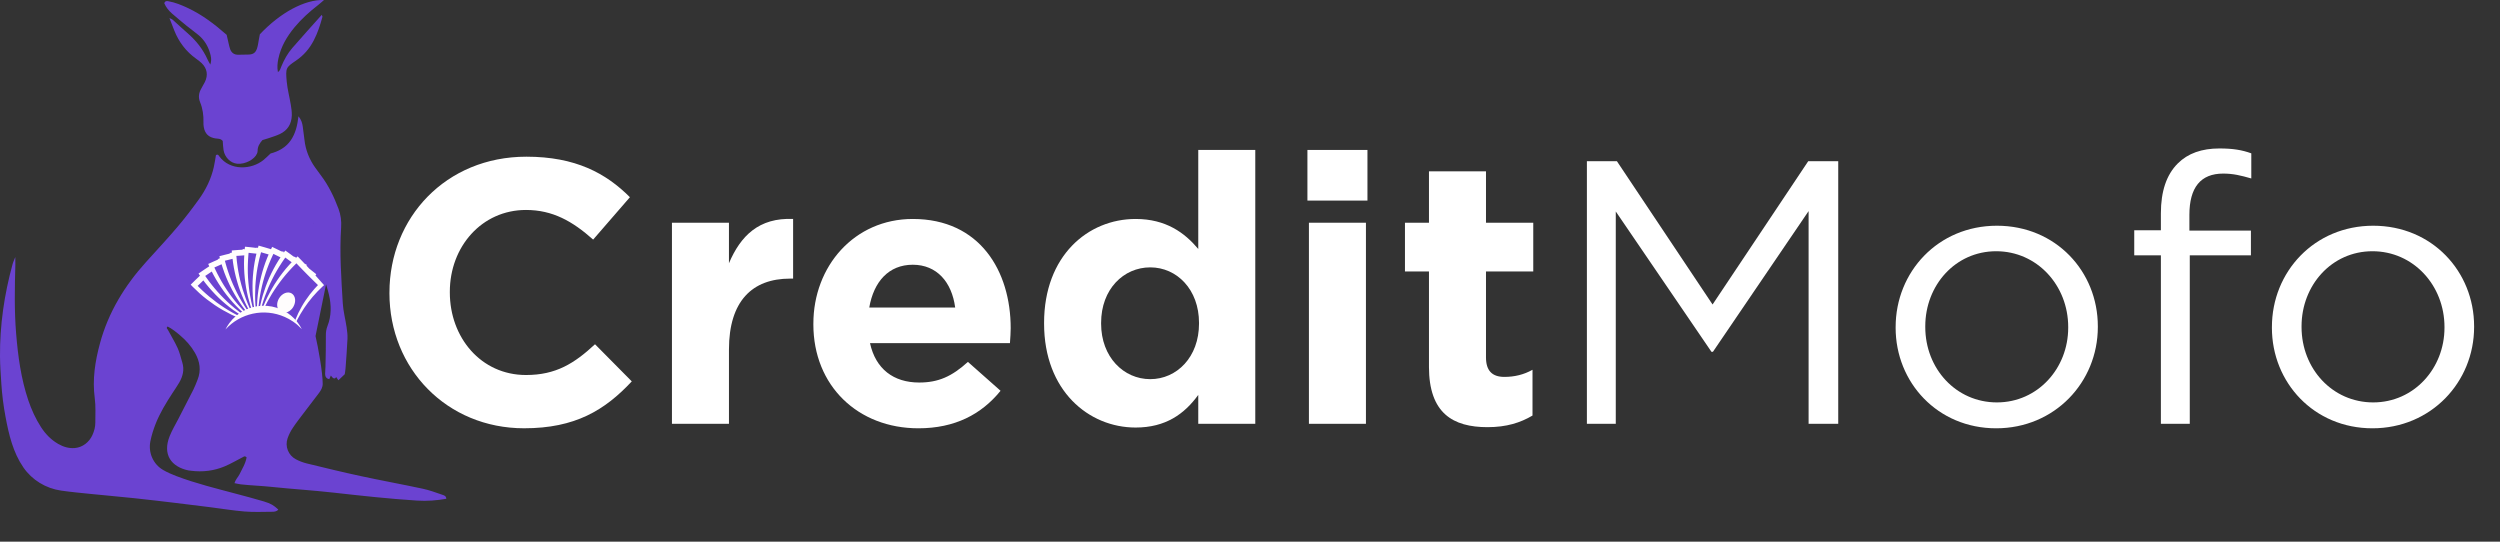 <?xml version="1.0" encoding="UTF-8"?>
<svg id="logo" xmlns="http://www.w3.org/2000/svg" viewBox="0 0 2234.47 484.12">
  <rect x="0" y="0" width="2234.47" height="484.12" fill="#333333" stroke="none"/>
  <defs>
    <style>
      .cls-1 {
        fill: #fff;
      }

      .cls-2 {
        fill: #6b43d1;
      }

      .cls-3 {
        fill: #fffdfd;
      }
    </style>
  </defs>
  <g>
    <path class="cls-2" d="M280.67,311.15c-6.78-3.24-6.67-2.8-6.78-3.24-2.23-5.48-6.54-8.84-11.92-6.05-1.85.96-1.56-4.59-2.97-3.03-1.42,1.57.9-5.03-.09-3.14-2.12,4.04-1.53-3.02-3.62,1.04-3.31,6.45-2.99-7.19-6.74-1.01-2.48,4.08-2.31-3.01-5.42.67h-6.69c-1.05,1.24-13.7,3.33-13.28,1.76s8.18-1.67,8.65-3.38c4.17-15.2.63,16.87,4.63,1.62,1.43-5.46-14.05,4.44-13.41-1.18.76-6.67-2.12,12.55-8.14,8.37-2.86-1.98-8.2,6.32-12.28,13"/>
    <path class="cls-2" d="M280.67,311.15c2.09,9.5,1.69,12.78,1.76,22.47.03,3.76,3.1-20.59,1.22-17.34-.55.94-2.45-6.09-2.98-5.13-1.91,3.48,3.19,2.37,0,0"/>
    <path class="cls-2" d="M295.85,232.46c12.28-13-19.56-19.85-15.62-33.25,1.07,2.63-21.34-.18-20.91,1.31,2.83,9.8,5.59,19.62,8.43,29.41.26.88.99,1.62,1.84,2.96,2.4-6.67,5.38-11.89,11.72-13.65,4.12,1.44,4.17,4.56,4,7.49-.41,7.16,1.54,13.8,3.82,20.44,1.82,5.33,3.58,10.7,4.86,16.18,2.2,9.4,2.34,18.84-1.29,28.03-1.03,2.62-1.48,5.43-1.45,8.25.11,9.44-.18,18.88-.36,28.31-.04,2.15-.35,4.29-.3,6.44.05,2.32,1.08,4.05,3.74,4.51.5-1.21.99-2.39,1.37-3.29,1.67,2.55,3.57,3.78,4.72,1.34.59.86,1.17,1.69,2.03,2.93,2.02-1.92,3.93-3.72,5.68-5.39.27-1.97.59-3.55.7-5.15.63-8.84,1.35-17.68,1.74-26.53.15-3.44-.28-6.95-.79-10.38-1.06-7.16-3-14.26-3.42-21.45-1.31-22.53-2.99-45.07-1.46-67.67.38-5.64-.33-11.32-2.32-16.61-3.98-10.61-8.84-20.75-15.69-29.85-1.77-2.35-3.51-4.73-5.23-7.13-5.17-7.23-8.53-15.62-9.5-24.46-.45-4.03-1-8.05-1.56-12.07-.4-2.83-.99-5.61-3.82-9.26-1.01,8.54-2.76,15.46-6.88,21.47-4.49,6.55-11.08,9.96-18.06,11.8-2.36,2.18-4.24,4.1-6.32,5.8-10.66,8.73-29.92,9.94-39.64-3.4-.52-.72-1.04-1.98-2.86-.96-.6,3.38-1.1,7.09-1.93,10.73-2.4,10.64-7.15,20.28-13.49,29.04-6.13,8.48-12.51,16.82-19.29,24.79-9.06,10.63-18.6,20.86-27.96,31.23-19,21.04-33.42,44.68-40.94,72.23-4.41,16.18-6.97,32.47-4.71,49.36.96,7.14.48,14.48.5,21.73.01,3.9-1,7.62-2.61,11.15-2.88,6.33-8.76,10.97-15.69,11.56-5.28.45-10.21-1.01-14.79-3.63-6.44-3.69-11.44-8.85-15.44-15.04-4.83-7.49-8.51-15.53-11.36-23.96-6.54-19.38-9.25-39.5-10.91-59.91-1.65-20.32-1.23-40.72-.68-61.1.06-2.06-.04-4.25-.04-7.09-.69,1.7-1,2.42-1.28,3.15-.38,1-.82,1.99-1.1,3.02C3.86,262.97-.21,290.53,0,318.64c.07,8.07.67,16.14,1.19,24.2.64,10.02,1.92,19.98,3.77,29.85,2.97,15.87,6.72,31.65,15.87,44.99,7.79,11.37,20.11,18.83,33.75,20.81,8.78,1.27,17.63,2.08,26.46,2.98,13.09,1.34,26.2,2.46,39.29,3.84,12.28,1.3,24.54,2.78,36.81,4.23,10.13,1.2,20.25,2.47,30.38,3.75,10.39,1.31,20.74,3.04,31.16,3.89,8.01.65,16.11.28,24.16.23,2.1-.01,4.36-.05,5.91-1.95-3.98-3.73-6.46-5.34-13.07-7.33-7.96-2.39-16.02-4.48-24.05-6.64-18.14-4.86-36.42-9.29-54.01-15.97-4.04-1.53-8.05-3.29-11.78-5.44-8.96-5.15-13.5-15.63-11.42-25.75,1.08-5.27,2.69-10.49,4.67-15.49,3.86-9.78,9.34-18.74,15.06-27.52,2.05-3.15,4.23-6.23,6.1-9.49,3.17-5.54,4.65-11.44,2.7-17.79-1.33-4.35-2.33-8.87-4.2-12.98-2.56-5.6-5.84-10.87-8.72-16.32-.39-.74-1.8-1.47-.23-2.92,4,1.99,7.5,4.83,10.96,7.74,5.4,4.53,10.03,9.71,13.54,15.86,4.36,7.64,5.63,15.59,2.28,23.96-1.2,2.99-2.32,6.03-3.76,8.9-4.34,8.64-8.82,17.2-13.24,25.8-2.7,5.26-5.8,10.35-7.97,15.82-6.44,16.19,1.27,27.32,16.82,30.55.79.16,1.6.19,2.4.3,10.35,1.32,20.43.08,30.01-3.94,5.42-2.27,10.52-5.32,15.78-8,1.1-.56,2.19-1.73,3.79,0-.5,2.67-1.44,5.4-2.75,8.02-1.2,2.4-2.39,4.81-3.63,7.19-1.3,2.49-3.48,4.53-4.47,7.81,2.21.42,3.93.88,5.63,1.07,9.06,1.02,18.19,1.28,27.25,2.24,18.56,1.96,37.21,3.08,55.76,5.17,24.82,2.79,49.65,5.52,74.58,7.1,8.8.56,17.5-.08,26.13-1.61-.12-2.5-1.92-3.03-3.29-3.5-5.83-1.98-11.65-4.19-17.65-5.47-18.63-3.99-37.39-7.4-56.01-11.42-16-3.45-31.9-7.34-47.8-11.21-3.36-.82-6.69-2.11-9.75-3.73-6.75-3.57-9.9-11.57-7.36-18.77,1.18-3.33,2.83-6.59,4.81-9.52,3.29-4.9,6.96-9.55,10.52-14.26,4.21-5.57,8.54-11.05,12.71-16.66,1.76-2.38,3.3-4.98,3.32-8.08.09-9.95-4.07-33.08-6.41-42.81"/>
    <path class="cls-2" d="M167.32,23.44c3.33,2.71,6.86,5.18,10.15,7.94,5.08,4.26,8.42,9.71,10.25,16.07.87,3.01,1.6,6.07.26,10.26-1.08-1.95-1.79-3.02-2.3-4.18-4.21-9.52-10.51-17.42-18.37-24.18-4.48-3.85-8.76-7.94-13.16-11.88-.48-.43-1.2-.6-2.68-1.29,1.64,4.24,2.95,7.69,4.32,11.12,4.09,10.23,10.47,18.69,19.46,25.14,1.74,1.25,3.51,2.52,5.03,4.02,4.91,4.81,5.87,10.73,2.82,16.87-.96,1.92-2.01,3.8-3.1,5.65-2.3,3.93-2.96,7.91-1.17,12.31,2.36,5.79,3.22,11.89,3.02,18.15-.05,1.34.03,2.7.26,4.02,1.01,6.05,4.44,9.37,10.65,10.28,2.1.31,4.36-.06,6.33,2.25.2,2.45.24,5.39.73,8.26,1.11,6.53,6.36,11.57,12.29,12.1,6.89.61,15.35-3.74,17.6-9.1.31-.73.56-1.55.55-2.33-.06-3.75,1.63-6.69,4.29-9.71,1.45-.45,3.25-.93,5-1.54,3.54-1.23,7.19-2.26,10.57-3.86,6.95-3.29,10.5-9.06,10.7-16.68.08-3.19-.39-6.42-.91-9.58-1.14-6.88-2.99-13.68-3.63-20.61-1.15-12.35-.64-12.7,8.34-18.8,6.81-4.63,12-10.67,15.8-17.97,3.5-6.71,5.82-13.83,7.77-21.09.11-.4-.31-.94-.62-1.78-8.87,9.95-17.7,19.68-26.31,29.61-4.25,4.89-7.34,10.58-9.83,16.57-.7,1.69-1.01,3.62-3.02,4.98-.8-4.15-.43-8.05.39-11.96,2.26-10.81,7.69-19.98,14.66-28.33,6.05-7.25,13.02-13.55,20.47-19.34,1.81-1.4,3.5-2.96,5.67-4.81-17.08-.64-39.15,11.3-57.35,30.66-.26,1.41-.54,3-.85,4.57-.51,2.64-.8,5.34-1.61,7.88-1.31,4.1-3.56,5.57-7.77,5.64-2.95.05-5.9.07-8.84.16-3.68.11-6.19-1.56-7.45-4.96-.64-1.75-1.01-3.6-1.44-5.41-.62-2.59-1.18-5.2-1.69-7.42-10.92-9.63-22.03-18.03-34.8-24.02-5.6-2.63-11.31-4.96-17.44-6.04-1.29-.23-2.68-.37-3.53,1.77,1.41,3.46,3.88,6.59,6.91,9.24,4.44,3.89,9,7.65,13.58,11.38v-.03Z"/>
  </g>
  <path class="cls-1" d="M348.09,262.1v-.67c0-66.72,50.29-121.38,122.38-121.38,43.92,0,71.08,14.75,92.54,36.21l-32.86,37.89c-18.44-16.43-36.21-26.49-60.02-26.49-39.56,0-68.07,32.86-68.07,73.09v.67c0,40.24,27.83,73.76,68.07,73.76,26.82,0,43.25-10.39,61.69-27.49l32.86,33.19c-24.14,25.82-50.63,41.91-96.23,41.91-69.07,0-120.37-53.31-120.37-120.71Z"/>
  <path class="cls-1" d="M600.57,199.07h50.96v36.21c10.39-24.48,26.82-40.91,57.34-39.57v53.31h-2.68c-33.87,0-54.65,20.12-54.65,63.37v66.39h-50.96v-179.72Z"/>
  <path class="cls-1" d="M726.98,289.93v-.67c0-51.3,36.55-93.55,88.85-93.55,60.02,0,87.51,46.61,87.51,97.57,0,4.02-.33,8.38-.67,13.41h-125.07c5.03,23.14,21.12,35.21,43.92,35.21,17.1,0,29.17-5.36,43.59-18.44l29.17,25.82c-17.1,21.12-40.91,33.53-73.43,33.53-53.98,0-93.88-37.89-93.88-92.88ZM853.72,274.84c-3.02-22.8-16.43-38.22-37.89-38.22s-34.87,15.09-38.89,38.22h76.78Z"/>
  <path class="cls-1" d="M933.19,289.26v-.67c0-60.02,39.23-92.88,81.81-92.88,27.16,0,43.92,12.41,55.99,26.82v-88.52h50.96v244.77h-50.96v-25.82c-12.41,17.1-29.17,29.17-55.99,29.17-41.91,0-81.81-32.86-81.81-92.88ZM1071.67,289.26v-.67c0-29.84-19.78-49.62-43.59-49.62s-43.92,19.45-43.92,49.62v.67c0,29.84,20.12,49.62,43.92,49.62s43.59-19.78,43.59-49.62Z"/>
  <path class="cls-1" d="M1168.56,134.02h53.65v45.26h-53.65v-45.26ZM1169.9,199.07h50.96v179.72h-50.96v-179.72Z"/>
  <path class="cls-1" d="M1277.2,327.82v-85.17h-21.46v-43.59h21.46v-45.94h50.96v45.94h42.25v43.59h-42.25v76.78c0,11.74,5.37,17.44,16.43,17.44,9.05,0,17.44-2.01,25.15-6.37v40.91c-10.73,6.37-23.14,10.39-40.24,10.39-30.85,0-52.31-12.41-52.31-53.98Z"/>
  <path class="cls-1" d="M1418.35,144.08h26.82l85.5,128.08,85.5-128.08h26.82v234.71h-26.49v-190.11l-85.5,125.74h-1.34l-85.5-125.4v189.78h-25.82v-234.71Z"/>
  <path class="cls-1" d="M1694.3,292.95v-.67c0-49.29,37.89-90.53,90.53-90.53s90.19,40.91,90.19,89.86v.67c0,49.29-38.56,90.53-90.87,90.53s-89.86-40.91-89.86-89.86ZM1848.54,292.95v-.67c0-37.22-27.83-67.73-64.38-67.73s-63.37,30.51-63.37,67.06v.67c0,37.22,27.49,67.39,64.04,67.39s63.71-30.51,63.71-66.72Z"/>
  <path class="cls-1" d="M1931.37,228.24h-23.81v-22.46h23.81v-15.09c0-19.78,5.03-34.54,15.09-44.59,9.05-9.05,21.46-13.41,37.22-13.41,12.07,0,20.12,1.34,28.5,4.36v22.46c-9.39-2.68-16.09-4.36-25.15-4.36-20.12,0-30.18,12.41-30.18,36.88v14.08h54.99v22.13h-54.65v150.55h-25.82v-150.55Z"/>
  <path class="cls-1" d="M2030.61,292.95v-.67c0-49.29,37.89-90.53,90.53-90.53s90.19,40.91,90.19,89.86v.67c0,49.29-38.56,90.53-90.87,90.53s-89.86-40.91-89.86-89.86ZM2184.85,292.95v-.67c0-37.22-27.83-67.73-64.38-67.73s-63.37,30.51-63.37,67.06v.67c0,37.22,27.5,67.39,64.04,67.39s63.71-30.51,63.71-66.72Z"/>
  <g>
    <path class="cls-3" d="M288.33,253.4c-1.7-1.95-3.43-3.89-5.15-5.82-.42-.48-.84-.96-1.26-1.43h0c.26-.35.53-.69.8-1.02-.51-.4-1-.81-1.5-1.22-1.61-1.3-3.23-2.57-4.85-3.85h0c-.82-.89-1.64-1.78-2.46-2.66h0c.11-.22.24-.43.35-.66-.56-.31-1.13-.61-1.69-.92-.1-.05-.2-.1-.28-.16h0c-.75-.79-1.51-1.59-2.25-2.38-.89-.92-1.81-1.86-2.71-2.78-.44-.46-.89-.9-1.34-1.37-.55.53-1.11,1.06-1.66,1.6h0s-.06-.04-.1-.06c.07-.24.15-.46.23-.7-.6-.21-1.21-.42-1.81-.63l-.33-.11c-.87-.65-1.74-1.3-2.6-1.94-1.06-.76-2.11-1.52-3.16-2.28-.52-.37-1.04-.74-1.55-1.1-.46.62-.92,1.24-1.37,1.85-.04-.02-.06-.03-.1-.05.02-.24.05-.48.1-.73-.63-.09-1.27-.19-1.9-.29-.11-.02-.22-.04-.32-.04-.98-.5-1.95-.98-2.94-1.46-1.17-.58-2.33-1.13-3.51-1.69-.56-.28-1.14-.55-1.72-.82-.34.68-.68,1.37-1.02,2.07-.6-.19-1.2-.37-1.81-.55-1.23-.37-2.47-.74-3.72-1.1-1.24-.35-2.49-.71-3.74-1.06-.61-.17-1.23-.33-1.83-.51-.22.74-.45,1.47-.65,2.22-.08-.02-.15-.02-.23-.04-.04-.15-.07-.31-.11-.47-.47.11-.96.2-1.43.29h-.1c-1.29-.15-2.58-.31-3.87-.46-1.29-.12-2.58-.25-3.87-.39-.63-.06-1.27-.11-1.9-.18-.11.84-.19,1.67-.28,2.51v.07h-.13c-.1-.23-.18-.45-.28-.68-.6.23-1.19.46-1.8.7-.1.04-.2.09-.3.12-1.1.06-2.18.14-3.27.2-1.29.11-2.59.2-3.87.31-.63.05-1.27.11-1.9.16.05.76.1,1.53.16,2.3-.04,0-.07.02-.11.03-.13-.2-.27-.41-.39-.62-.55.33-1.1.68-1.65,1l-.29.18c-1.06.25-2.11.51-3.16.76-1.26.32-2.51.65-3.77.97-.61.16-1.23.32-1.84.48.18.75.36,1.49.55,2.24-.03,0-.07.03-.1.04-.17-.17-.33-.36-.49-.54-.48.42-.96.85-1.45,1.27-.08.07-.16.14-.23.21h0c-1.01.44-2,.88-3.01,1.31-1.18.53-2.36,1.07-3.53,1.61-.58.26-1.16.53-1.74.79.3.71.61,1.41.94,2.11-.53.33-1.05.68-1.58,1.03-1.07.72-2.16,1.43-3.23,2.15-1.06.74-2.14,1.46-3.2,2.2-.53.36-1.05.73-1.57,1.09.42.64.85,1.28,1.28,1.91h0c-.45.43-.9.86-1.36,1.29-.94.89-1.88,1.79-2.81,2.68-.92.91-1.85,1.81-2.77,2.73-.46.44-.91.89-1.36,1.34.58.61,1.17,1.21,1.75,1.81,2.01,2.04,4.09,4.02,6.22,5.93,1.07.95,2.14,1.89,3.24,2.8,1.1.91,2.22,1.8,3.34,2.67,2.26,1.74,4.57,3.4,6.93,5,1.18.79,2.36,1.58,3.58,2.31,1.2.75,2.42,1.48,3.65,2.19,2.46,1.41,4.97,2.74,7.5,4,1.74.83,3.48,1.64,5.23,2.39.47-.39.95-.77,1.44-1.14-1.93-.98-3.83-2.01-5.7-3.09-2.44-1.36-4.82-2.81-7.15-4.32-1.17-.76-2.32-1.54-3.46-2.34-1.14-.79-2.28-1.59-3.4-2.41-2.24-1.65-4.43-3.37-6.56-5.15-1.07-.89-2.12-1.8-3.16-2.73-1.03-.93-2.07-1.86-3.09-2.81-1.4-1.31-2.78-2.66-4.14-4.05.5-.47,1-.94,1.5-1.4.93-.9,1.85-1.8,2.79-2.7.27-.26.53-.53.81-.79.72.97,1.45,1.93,2.2,2.88.89,1.11,1.78,2.24,2.72,3.31.92,1.09,1.87,2.16,2.83,3.21,1.91,2.11,3.89,4.16,5.94,6.13,1.02.98,2.05,1.96,3.11,2.9,1.06.95,2.13,1.88,3.23,2.79,2.17,1.82,4.4,3.57,6.69,5.24,2.07,1.5,4.18,2.91,6.33,4.28.45-.31.91-.6,1.38-.89-2.21-1.61-4.35-3.28-6.44-5.02-2.16-1.77-4.25-3.61-6.29-5.51-1.01-.96-2.01-1.92-3-2.9-.98-.98-1.96-1.96-2.92-2.97-1.93-2.01-3.79-4.08-5.58-6.21-.89-1.06-1.77-2.14-2.63-3.23-.86-1.1-1.72-2.19-2.55-3.3-.81-1.09-1.61-2.2-2.4-3.31h0c-.32-.47-.65-.93-.96-1.4.57-.37,1.14-.75,1.71-1.12,1.07-.72,2.14-1.45,3.22-2.17.31-.21.62-.42.93-.64.54,1.09,1.1,2.15,1.67,3.22.68,1.26,1.36,2.52,2.1,3.74.72,1.23,1.46,2.45,2.23,3.65,1.53,2.41,3.12,4.77,4.79,7.07.84,1.15,1.68,2.29,2.57,3.41.88,1.11,1.77,2.21,2.69,3.3,1.82,2.17,3.72,4.28,5.68,6.33,1.98,2.03,4.01,4,6.11,5.9.13.12.28.24.41.36.44-.25.89-.47,1.34-.7-.24-.24-.48-.48-.72-.72-1.94-2.03-3.8-4.1-5.61-6.23-1.81-2.11-3.57-4.29-5.24-6.51-.83-1.11-1.65-2.24-2.45-3.37-.79-1.15-1.59-2.29-2.36-3.44-1.54-2.31-3.02-4.67-4.41-7.08-.7-1.2-1.38-2.42-2.03-3.64-.66-1.24-1.31-2.45-1.94-3.7-.61-1.22-1.21-2.45-1.79-3.68-.05-.12-.11-.25-.17-.37h0c-.18-.39-.36-.78-.53-1.17.63-.27,1.25-.54,1.88-.81.33-.15.68-.3,1.01-.45h0c.74-.33,1.48-.66,2.23-1h0c.11-.05.2-.1.31-.14.34-.16.69-.31,1.03-.46.25.86.52,1.72.79,2.57.1.3.19.6.29.89.46,1.36.91,2.72,1.41,4.05.5,1.34,1.03,2.66,1.56,3.98,1.09,2.64,2.24,5.23,3.5,7.79.62,1.27,1.25,2.54,1.93,3.8s1.37,2.49,2.08,3.72c1.42,2.45,2.93,4.87,4.5,7.21,1.6,2.35,3.26,4.65,5,6.88.33.42.68.83,1.01,1.25.42-.2.85-.38,1.28-.56-.36-.52-.72-1.04-1.08-1.56-1.57-2.32-3.05-4.7-4.45-7.1-1.42-2.4-2.77-4.85-4.02-7.33-.63-1.24-1.24-2.49-1.83-3.74-.59-1.26-1.18-2.52-1.74-3.8-1.12-2.54-2.16-5.12-3.11-7.73-.42-1.16-.82-2.32-1.22-3.5h0c-.05-.15-.1-.3-.15-.44-.43-1.32-.87-2.65-1.26-3.97-.18-.6-.36-1.21-.53-1.81h0c-.2-.71-.39-1.41-.59-2.12-.04-.14-.08-.28-.11-.42-.11-.4-.21-.82-.32-1.23.66-.16,1.31-.32,1.98-.47.37-.09.73-.18,1.09-.27.79-.19,1.58-.39,2.37-.6.11-.03.21-.05.32-.08.37-.09.73-.18,1.1-.27.11.89.22,1.77.34,2.66.04.31.08.62.12.94.21,1.41.43,2.82.69,4.23.26,1.4.54,2.81.84,4.19.61,2.79,1.31,5.55,2.1,8.28.39,1.37.79,2.74,1.24,4.08.45,1.35.91,2.69,1.39,4.02.98,2.66,2.03,5.3,3.17,7.9,1.16,2.59,2.4,5.13,3.73,7.64.36.69.75,1.36,1.13,2.04.41-.16.82-.31,1.24-.45-.34-.75-.69-1.49-1.03-2.24-1.14-2.56-2.18-5.15-3.15-7.78-.98-2.61-1.88-5.25-2.7-7.92-.4-1.32-.79-2.66-1.15-4.01-.36-1.34-.72-2.68-1.05-4.03-.66-2.71-1.24-5.43-1.72-8.16-.21-1.22-.41-2.45-.6-3.66-.02-.15-.04-.31-.06-.46-.2-1.38-.39-2.75-.56-4.14-.08-.61-.14-1.24-.21-1.86-.07-.74-.15-1.46-.2-2.21-.02-.14-.03-.28-.04-.42-.04-.43-.07-.85-.11-1.27.68-.04,1.36-.08,2.04-.11.37-.04.74-.05,1.1-.08.82-.07,1.62-.12,2.44-.18.11,0,.23-.02.33-.03.38-.03.76-.05,1.15-.08-.07,1.11-.12,2.23-.17,3.34-.04,1.43-.09,2.86-.07,4.29,0,1.42.04,2.85.09,4.28.11,2.85.3,5.68.59,8.51.14,1.41.3,2.83.51,4.23.18,1.4.41,2.81.65,4.2.49,2.8,1.07,5.58,1.73,8.34.69,2.74,1.46,5.48,2.31,8.18.31.97.64,1.93.98,2.89.4-.13.81-.24,1.21-.36-.26-.98-.51-1.96-.75-2.95-.67-2.72-1.24-5.45-1.73-8.2-.51-2.74-.92-5.51-1.24-8.27-.17-1.39-.31-2.77-.42-4.16-.12-1.39-.24-2.77-.32-4.16-.16-2.78-.25-5.56-.24-8.33,0-1.4.03-2.79.08-4.17.05-1.39.11-2.79.18-4.17.08-1.26.17-2.53.28-3.8,0-.14.03-.29.04-.43.04-.52.1-1.03.15-1.54.67.09,1.35.18,2.03.25l1.69.18,1.71.18.46.04c.37.04.75.09,1.12.12-.04.18-.09.37-.13.55-.24.99-.46,1.99-.67,2.98-.3,1.4-.58,2.81-.82,4.21-.25,1.4-.46,2.81-.66,4.23-.39,2.81-.69,5.65-.9,8.49-.1,1.41-.19,2.83-.24,4.25s-.07,2.84-.08,4.26c0,2.84.07,5.67.25,8.49.19,2.84.48,5.65.86,8.46.14,1.06.31,2.11.48,3.16.41-.1.82-.19,1.23-.28-.08-1.01-.17-2.02-.23-3.02-.18-2.8-.27-5.59-.27-8.39s.06-5.58.21-8.35c.08-1.39.18-2.77.31-4.16.13-1.38.25-2.76.41-4.15.32-2.76.71-5.51,1.21-8.25.25-1.37.51-2.73.8-4.09.29-1.36.58-2.72.9-4.07.32-1.32.66-2.66,1.02-3.96,0-.06.04-.12.04-.18.14-.49.27-.97.41-1.46.66.19,1.31.39,1.95.6,1.24.35,2.48.71,3.73,1.08.36.11.72.2,1.09.31-.49,1.11-.96,2.23-1.41,3.35-.53,1.33-1.06,2.66-1.53,4-.49,1.35-.95,2.7-1.38,4.05-.88,2.71-1.67,5.45-2.36,8.21-.35,1.38-.68,2.76-.98,4.15s-.57,2.78-.82,4.18c-.5,2.79-.9,5.59-1.23,8.42-.3,2.82-.51,5.65-.63,8.48-.04,1.02-.05,2.04-.07,3.05.43-.08.86-.14,1.29-.2.09-.91.17-1.83.27-2.74.31-2.79.7-5.55,1.19-8.3.46-2.75,1.01-5.49,1.66-8.2.32-1.36.66-2.7,1.02-4.04.37-1.34.74-2.69,1.13-4.02.79-2.66,1.66-5.31,2.62-7.92.47-1.31.98-2.6,1.49-3.89.53-1.29,1.06-2.58,1.6-3.86.54-1.25,1.11-2.49,1.68-3.73.06-.13.12-.25.18-.38.18-.39.37-.77.56-1.17.6.32,1.21.62,1.81.94.33.16.67.32.99.48.74.36,1.47.72,2.21,1.08.1.05.19.1.3.14.33.18.67.34,1.03.5-.51.75-1,1.5-1.47,2.25-.18.26-.34.53-.51.81-.75,1.21-1.5,2.43-2.21,3.66-.71,1.24-1.39,2.5-2.06,3.75-1.33,2.52-2.59,5.08-3.75,7.66-.58,1.3-1.15,2.6-1.67,3.92-.54,1.31-1.04,2.65-1.53,3.97-.97,2.66-1.87,5.37-2.67,8.07-.79,2.73-1.48,5.48-2.09,8.25-.19.86-.37,1.72-.54,2.58.46-.05.93-.09,1.4-.13.2-.7.38-1.39.59-2.09.78-2.69,1.66-5.36,2.61-7.98.94-2.62,1.95-5.22,3.05-7.78.55-1.28,1.12-2.54,1.71-3.8.6-1.25,1.18-2.52,1.81-3.76,1.24-2.49,2.55-4.94,3.95-7.34.61-1.08,1.25-2.13,1.91-3.18.07-.13.16-.26.24-.39.74-1.17,1.47-2.36,2.24-3.51.35-.53.7-1.05,1.05-1.58.41-.6.83-1.21,1.25-1.81.09-.12.17-.24.25-.35.24-.34.49-.69.74-1.03.54.41,1.09.82,1.64,1.23.3.22.6.44.89.66.66.48,1.32.96,1.98,1.44.08.07.17.13.25.19.31.22.61.45.92.67-.62.65-1.24,1.31-1.83,1.96h0c-.22.23-.43.46-.64.7-.96,1.06-1.89,2.13-2.81,3.23-.9,1.1-1.81,2.21-2.68,3.34-1.74,2.24-3.43,4.55-5.02,6.9-.8,1.17-1.59,2.36-2.34,3.57-.75,1.2-1.48,2.42-2.19,3.65-1.42,2.45-2.77,4.95-4.03,7.49-1.25,2.54-2.41,5.13-3.49,7.75-.24.58-.48,1.17-.71,1.76.51-.02,1.02-.04,1.53-.04.18-.37.35-.74.53-1.11,1.24-2.51,2.57-4.97,3.97-7.39,1.37-2.43,2.82-4.81,4.35-7.14.77-1.16,1.55-2.31,2.35-3.45.81-1.14,1.6-2.27,2.44-3.39,1.65-2.24,3.37-4.42,5.16-6.54.8-.95,1.61-1.88,2.44-2.81.11-.11.2-.23.31-.34.93-1.03,1.86-2.06,2.82-3.08.42-.45.86-.89,1.3-1.35.51-.53,1.03-1.05,1.56-1.57.1-.1.2-.19.31-.3.3-.31.6-.6.9-.89.47.5.93.99,1.39,1.49.25.26.52.53.76.81.57.58,1.14,1.17,1.7,1.76.08.08.16.16.23.24.62.65,1.25,1.3,1.88,1.94.21.22.43.43.65.65h0c.96.99,1.94,1.98,2.91,2.97.7.7,1.4,1.39,2.09,2.09h0c.88.88,1.76,1.75,2.65,2.62h0c.25.25.51.52.77.76,1.4,1.38,2.81,2.76,4.23,4.13-1.06,1.1-2.1,2.2-3.11,3.33-1.46,1.64-2.86,3.33-4.19,5.07-1.32,1.74-2.59,3.51-3.81,5.31-1.23,1.81-2.36,3.66-3.44,5.56-1.08,1.88-2.09,3.8-3.04,5.77-.93,1.95-1.8,3.94-2.61,5.96-.07.18-.14.37-.21.55.36.37.7.74,1.04,1.13.18-.35.35-.71.52-1.06.98-1.9,2-3.78,3.09-5.6,1.08-1.84,2.19-3.65,3.38-5.41,1.18-1.76,2.41-3.48,3.67-5.18,1.27-1.7,2.59-3.35,3.97-4.95,1.37-1.61,2.81-3.17,4.26-4.71,1.46-1.53,2.97-3.02,4.54-4.46.46-.42.93-.85,1.39-1.26-.42-.47-.85-.96-1.27-1.45h-.05Z"/>
    <path class="cls-3" d="M262.16,274.27c2.69-4.57,2-9.96-1.53-12.04s-8.58-.07-11.27,4.5c-2.08,3.53-2.13,7.54-.42,10.15.97.34,1.94.72,2.9,1.14,1.04.46,2.04.96,3.01,1.5,2.72-.34,5.54-2.23,7.32-5.25h0Z"/>
    <path class="cls-3" d="M262.56,284.3c-3.17-3.15-6.97-5.79-11.3-7.71-5.35-2.39-10.96-3.45-16.45-3.31-.44,0-.89.03-1.32.05-11.18.66-21.75,6.25-28.55,15.53-1.28,1.75-2.45,3.62-3.44,5.63,13.04-14.41,34.36-19.52,53.09-11.17,2.48,1.1,4.8,2.39,6.98,3.86.27.18.53.35.79.53,2.74,1.93,5.22,4.12,7.43,6.52-1.01-1.99-2.21-3.89-3.56-5.69-.85-1.13-1.75-2.24-2.73-3.28-.3-.32-.61-.65-.94-.96h0Z"/>
  </g>
</svg>